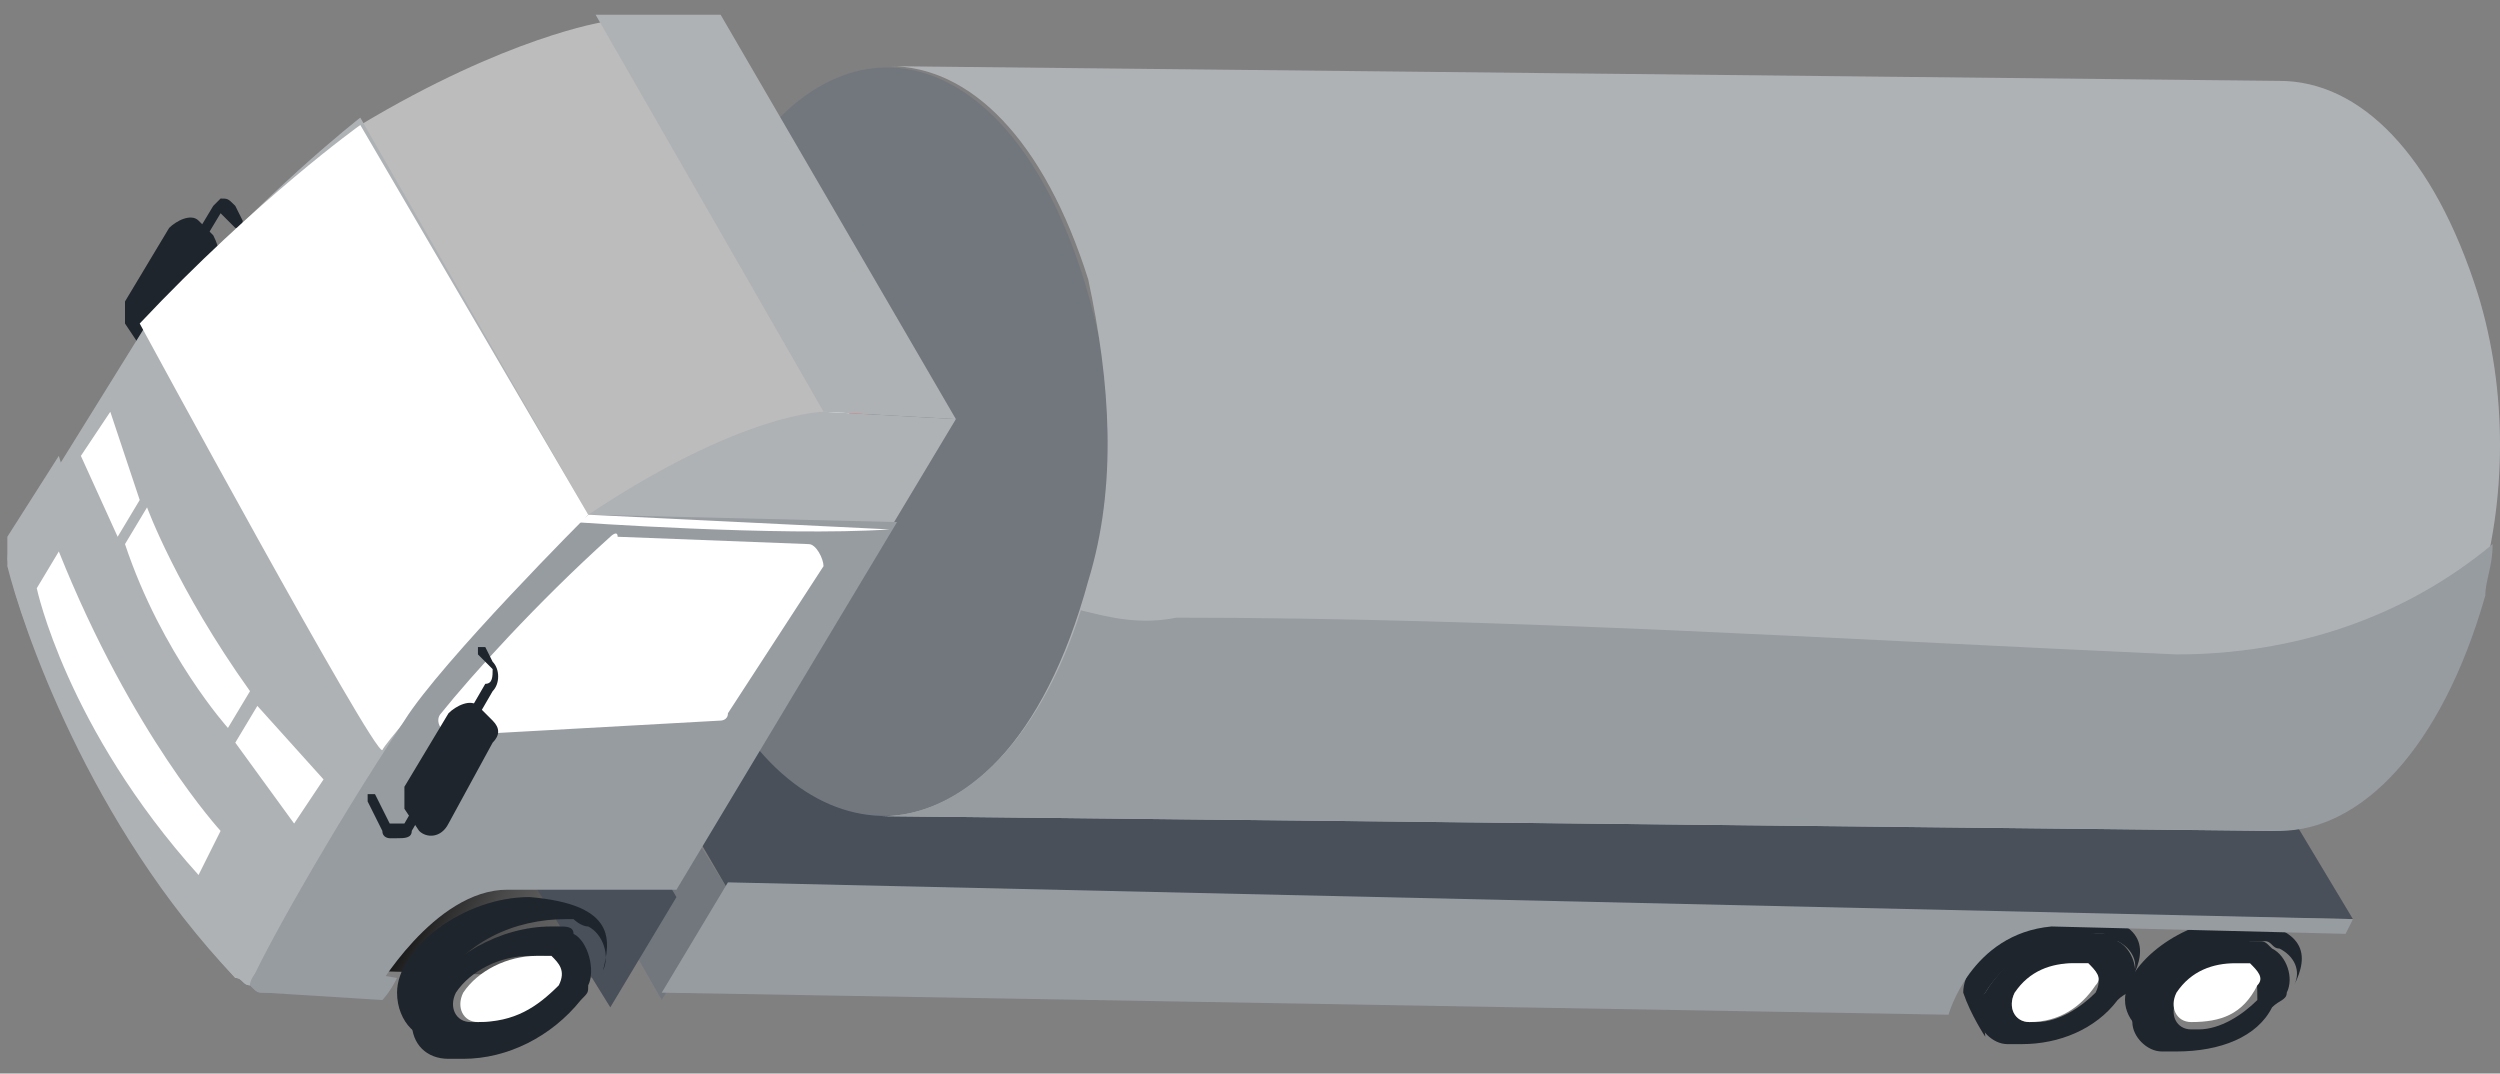 <?xml version="1.0" encoding="utf-8"?>
<!-- Generator: Adobe Illustrator 28.2.0, SVG Export Plug-In . SVG Version: 6.00 Build 0)  -->
<svg version="1.1" id="Layer_1" xmlns="http://www.w3.org/2000/svg" xmlns:xlink="http://www.w3.org/1999/xlink" x="0px" y="0px"
	 viewBox="0 0 34 14.6" style="enable-background:new 0 0 34 14.6;" xml:space="preserve">
<rect x="0" y="0" width="34" height="14.6" fill="#808080" stroke="none"/>
<style type="text/css">
	.st0{fill:#72777E;}
	.st1{fill:#1E252C;}
	.st2{fill:#FFFFFF;}
	.st3{fill:#49505A;}
	.st4{fill:#979CA1;}
	.st5{fill:none;stroke:#EF534A;stroke-width:0.25;stroke-linecap:round;stroke-linejoin:round;stroke-miterlimit:10;}
	.st6{fill:#AFB2B5;}
	.st7{fill:url(#SVGID_1_);}
	.st8{fill:#BCBCBC;}
</style>
<g>
	<polygon class="st0" points="9,13.6 9.9,12.1 9.4,11.3 8.6,12.9 	"/>
	<g>
		<path class="st1" d="M28.9,13.6c0-0.5,0.8-1.1,1.5-1.1c1,0.1,1,0.5,0.8,0.9c0.1-0.2,0-0.4-0.2-0.5c-0.1,0-0.1-0.1-0.2-0.1l-0.1,0
			c-0.6,0-1.2,0.3-1.5,0.8l0,0c-0.1,0.1,0.1,0.5,0.1,0.5C29.2,14.1,28.9,13.9,28.9,13.6"/>
		<path class="st1" d="M29.6,14.3l-0.2,0c-0.2,0-0.4-0.2-0.4-0.4c0-0.1,0-0.2,0.1-0.3l0,0c0.3-0.5,0.9-0.9,1.5-0.8l0.1,0
			c0.1,0,0.1,0,0.2,0.1c0.2,0.1,0.3,0.4,0.2,0.6c0,0.1-0.1,0.1-0.2,0.2C30.7,14.1,30.2,14.3,29.6,14.3 M30.6,13.2c0,0-0.1,0-0.1,0
			l-0.1,0c-0.3,0-0.6,0.2-0.8,0.4l0,0c-0.1,0.2,0,0.4,0.2,0.4l0.1,0c0.3,0,0.6-0.2,0.8-0.4C30.7,13.4,30.7,13.2,30.6,13.2"/>
		<path class="st2" d="M29.8,13.9c-0.2,0-0.3-0.2-0.2-0.4l0,0c0.2-0.3,0.5-0.4,0.8-0.4l0.1,0c0,0,0.1,0,0.1,0
			c0.1,0.1,0.2,0.2,0.1,0.3C30.5,13.8,30.2,13.9,29.8,13.9L29.8,13.9z"/>
	</g>
	<g>
		<path class="st1" d="M26.7,13.5c0-0.5,0.8-1.1,1.5-1.1c1,0.1,1,0.5,0.8,0.9c0.1-0.2,0-0.4-0.2-0.5c-0.1,0-0.1-0.1-0.2-0.1l-0.1,0
			c-0.6,0-1.2,0.3-1.5,0.8l0,0C26.9,13.6,27,14,27,14.1C27,14.1,26.8,13.8,26.7,13.5"/>
		<path class="st1" d="M27.5,14.2l-0.2,0c-0.2,0-0.4-0.2-0.4-0.4c0-0.1,0-0.2,0.1-0.3l0,0c0.3-0.5,0.9-0.9,1.5-0.8l0.1,0
			c0.1,0,0.1,0,0.2,0.1c0.2,0.1,0.3,0.4,0.2,0.6c0,0.1-0.1,0.1-0.2,0.2C28.5,14,28,14.2,27.5,14.2 M28.4,13.1c0,0-0.1,0-0.1,0
			l-0.1,0c-0.3,0-0.6,0.2-0.8,0.4l0,0c-0.1,0.2,0,0.4,0.2,0.4l0.1,0c0.3,0,0.6-0.2,0.8-0.4C28.6,13.3,28.5,13.2,28.4,13.1"/>
		<path class="st2" d="M27.6,13.9c-0.2,0-0.3-0.2-0.2-0.4l0,0c0.2-0.3,0.5-0.4,0.8-0.4l0.1,0c0,0,0.1,0,0.1,0
			c0.1,0.1,0.2,0.2,0.1,0.3C28.3,13.7,28,13.9,27.6,13.9L27.6,13.9z"/>
	</g>
	<polygon class="st3" points="32,12.5 31.1,11 8.5,9.7 9.9,12.1 	"/>
	<path class="st4" d="M9,13.5l0.9-1.5L32,12.5l-0.1,0.2l-4-0.1c-1.1,0.1-1.4,1.2-1.4,1.2L9,13.5z"/>
	<path class="st0" d="M9.9,9.6c-1.1-2-1.1-5.3,0.1-7.2c1.4-2.4,3.8-1.9,4.8,1.6c0.4,1.4,0.4,2.8,0,4.2C13.8,11.5,11.3,12,9.9,9.6"/>
	<path class="st2" d="M10.6,6.4c-0.2-0.4-0.2-1.1,0-1.5c0.3-0.5,0.8-0.4,1,0.3c0.1,0.3,0.1,0.6,0,0.8C11.3,6.8,10.8,6.9,10.6,6.4"/>
	<path class="st5" d="M10.6,6.4c-0.2-0.4-0.2-1.1,0-1.5c0.3-0.5,0.8-0.4,1,0.3c0.1,0.3,0.1,0.6,0,0.8C11.3,6.8,10.8,6.9,10.6,6.4z"
		/>
	<path class="st6" d="M14.8,3.8c-0.6-1.9-1.6-2.9-2.7-2.9L31,1.1c1.1,0,2.1,1,2.7,2.9c0.4,1.3,0.4,2.8,0,4.1
		c-0.6,2.1-1.7,3.2-2.8,3.2L12,11.1c1.1,0,2.2-1,2.8-3.2C15.2,6.6,15.1,5.2,14.8,3.8"/>
	<path class="st4" d="M16,8.4c4.5,0,9.1,0.3,13.6,0.5c1.6,0,3.1-0.5,4.3-1.5c0,0.3-0.1,0.5-0.1,0.7c-0.6,2.1-1.7,3.2-2.8,3.2
		L12,11.1c1,0,2.1-0.9,2.7-2.8C15.1,8.4,15.5,8.5,16,8.4"/>
	
		<linearGradient id="SVGID_1_" gradientUnits="userSpaceOnUse" x1="2.698" y1="11.541" x2="5.429" y2="11.541" gradientTransform="matrix(0.861 0.508 -0.508 0.861 9.295 0.508)">
		<stop  offset="0" style="stop-color:#000000"/>
		<stop  offset="7.606477e-02" style="stop-color:#121212"/>
		<stop  offset="0.233" style="stop-color:#303030"/>
		<stop  offset="0.397" style="stop-color:#484848"/>
		<stop  offset="0.572" style="stop-color:#595959"/>
		<stop  offset="0.762" style="stop-color:#636363"/>
		<stop  offset="1" style="stop-color:#666666"/>
	</linearGradient>
	<polygon class="st7" points="8.8,11.8 8.1,13.3 4.9,13.2 6.2,11.8 	"/>
	<polygon class="st3" points="8.6,11.2 9.2,12.2 8.3,13.7 7,11.6 	"/>
	<path class="st1" d="M3,2.9C3,2.9,3,2.9,3,2.9L2.7,3.4c0,0-0.1,0-0.1,0c0,0,0-0.1,0-0.1l0.3-0.5C2.9,2.8,3,2.7,3,2.7
		c0.1,0,0.1,0,0.2,0.1l0.1,0.2c0,0,0,0.1,0,0.1c0,0-0.1,0-0.1,0L3,2.9C3.1,2.9,3,2.9,3,2.9"/>
	<path class="st1" d="M1.9,4.7L1.7,4.4c0-0.1,0-0.2,0-0.3l0.6-1C2.4,3,2.6,2.9,2.7,3l0.2,0.2C3,3.4,3,3.5,2.9,3.6L2.3,4.6
		C2.2,4.8,2,4.8,1.9,4.7"/>
	<path class="st8" d="M4.9,1.7c2-1.2,3.3-1.4,3.3-1.4l3.1,5.4c0,0-1.3,0.1-3.3,1.4L4.9,1.7z"/>
	<polygon class="st6" points="9.8,0.2 13,5.7 11.2,5.6 8.1,0.2 	"/>
	<path class="st6" d="M3.4,13.4c-0.1,0-0.1-0.1-0.2-0.1c0,0,0,0,0,0c-2-2.1-2.9-4.8-3.1-5.6c0-0.1,0-0.3,0.1-0.4l1.8-2.9
		c1.6-1.8,2.9-2.8,2.9-2.8L8,7C7.1,8,5.6,9.7,5.6,9.9C5.5,10,3.6,13,3.4,13.4"/>
	<path class="st2" d="M4.9,1.7L8,7C7.1,8,5.3,10,5.2,10.2c-0.1,0.1-3.3-5.8-3.3-5.8C3.5,2.7,4.9,1.7,4.9,1.7"/>
	<path class="st6" d="M0.1,7.6c0-0.1,0-0.2,0-0.3l0.7-1.1C1.2,7.6,2,9.3,4.1,12c-0.5,0.8-0.7,1.3-0.7,1.4c-0.1,0-0.1-0.1-0.2-0.1
		c0,0,0,0,0,0C1.2,11.1,0.2,8.3,0.1,7.6"/>
	<path class="st2" d="M5.2,9.5L2.3,4.5c0,0,0-0.1,0-0.1C3.5,3,4.4,2.3,4.7,2.1c0,0,0.1,0,0.1,0L7.7,7c0,0,0,0.1,0,0.1
		c-1,0.9-2,2.1-2.3,2.5C5.3,9.6,5.2,9.6,5.2,9.5"/>
	<path class="st2" d="M5.2,9.5L2.6,5c1.3,0,2.6,0,4,0L7.7,7c0,0,0,0.1,0,0.1c-1,0.9-2,2.1-2.3,2.5C5.3,9.6,5.2,9.6,5.2,9.5"/>
	<path class="st6" d="M11.2,5.6L13,5.7l-0.9,1.5L8,7C10.1,5.6,11.2,5.6,11.2,5.6"/>
	<path class="st4" d="M3.6,13.5c-0.1,0-0.1,0-0.2-0.1c0.1-0.3,1.1-2.1,2.1-3.6C6,9,8,7,8,7l4.2,0.1l-3,5c0,0-1.3,0-2.3,0
		c-1,0-1.8,1.4-1.8,1.4L3.6,13.5z"/>
	<path class="st4" d="M3.6,13.5c-0.1,0-0.1,0-0.2-0.1c0-0.1,0.1-0.2,0.2-0.3c0,0,0,0,0.1,0c0.5,0,1.1,0.1,1.7,0.2
		c-0.1,0.2-0.2,0.3-0.2,0.3L3.6,13.5z"/>
	<path class="st2" d="M12.1,7.2L12.1,7.2c-1.5,0.1-4.3-0.1-4.3-0.1C7.9,7.1,8,7,8,7L12.1,7.2z"/>
	<path class="st2" d="M6,9.7c0.4-0.5,1.3-1.5,2.3-2.4c0,0,0.1-0.1,0.1,0l2.6,0.1c0.1,0,0.2,0.2,0.2,0.3L9.9,9.7
		c0,0.1-0.1,0.1-0.1,0.1L6.2,10C6,10,5.9,9.8,6,9.7"/>
	<path class="st2" d="M0.5,8l0.3-0.5C1.8,10,3,11.3,3,11.3l-0.3,0.6C0.9,9.9,0.5,8,0.5,8"/>
	<polygon class="st2" points="3.5,9.6 4.4,10.6 4,11.2 3.2,10.1 	"/>
	<polygon class="st2" points="1.5,5.6 1.9,6.8 1.6,7.3 1.1,6.2 	"/>
	<path class="st2" d="M2,6.9c0,0,0.4,1.1,1.4,2.5L3.1,9.9c0,0-0.9-1-1.4-2.5L2,6.9z"/>
	<path class="st1" d="M6.7,9.1L6.5,8.9c0,0,0-0.1,0-0.1c0,0,0.1,0,0.1,0l0.1,0.2c0.1,0.1,0.1,0.3,0,0.4l-1.1,1.9
		c0,0.1-0.1,0.1-0.2,0.1c0,0-0.1,0-0.1,0c0,0-0.1,0-0.1-0.1l-0.2-0.4c0,0,0-0.1,0-0.1c0,0,0.1,0,0.1,0l0.2,0.4c0,0,0,0,0.1,0
		c0,0,0.1,0,0.1,0l1.1-1.9C6.7,9.3,6.7,9.2,6.7,9.1"/>
	<g>
		<path class="st1" d="M5.4,13.5c0-0.6,0.9-1.3,1.8-1.3c1.2,0.1,1.1,0.6,1,1c0.1-0.2,0-0.5-0.2-0.6c-0.1,0-0.2-0.1-0.2-0.1l-0.1,0
			c-0.7,0-1.4,0.3-1.8,1l0,0c-0.1,0.1,0.1,0.5,0.1,0.6C5.7,14.2,5.4,13.9,5.4,13.5"/>
		<path class="st1" d="M6.3,14.4l-0.2,0c-0.3,0-0.5-0.2-0.5-0.5c0-0.1,0-0.2,0.1-0.3l0,0c0.4-0.6,1.1-1,1.8-1l0.1,0
			c0.1,0,0.2,0,0.2,0.1c0.2,0.1,0.3,0.5,0.2,0.7C8,13.5,8,13.5,7.9,13.6C7.5,14.1,6.9,14.4,6.3,14.4 M7.4,13c0,0-0.1,0-0.1,0l-0.1,0
			c-0.4,0-0.8,0.2-1,0.5l0,0c-0.1,0.2,0,0.4,0.2,0.4l0.1,0c0.4,0,0.7-0.2,0.9-0.5C7.6,13.3,7.5,13.1,7.4,13"/>
		<path class="st2" d="M6.5,13.9c-0.2,0-0.3-0.2-0.2-0.4l0,0c0.2-0.3,0.6-0.5,1-0.5l0.1,0c0,0,0.1,0,0.1,0c0.1,0.1,0.2,0.2,0.1,0.4
			C7.3,13.7,7,13.9,6.5,13.9L6.5,13.9z"/>
	</g>
	<path class="st1" d="M5.7,11.3L5.5,11c0-0.1,0-0.2,0-0.3l0.6-1c0.1-0.1,0.3-0.2,0.4-0.1l0.2,0.2c0.1,0.1,0.1,0.2,0,0.3l-0.6,1.1
		C6,11.4,5.8,11.4,5.7,11.3"/>
</g>
</svg>
